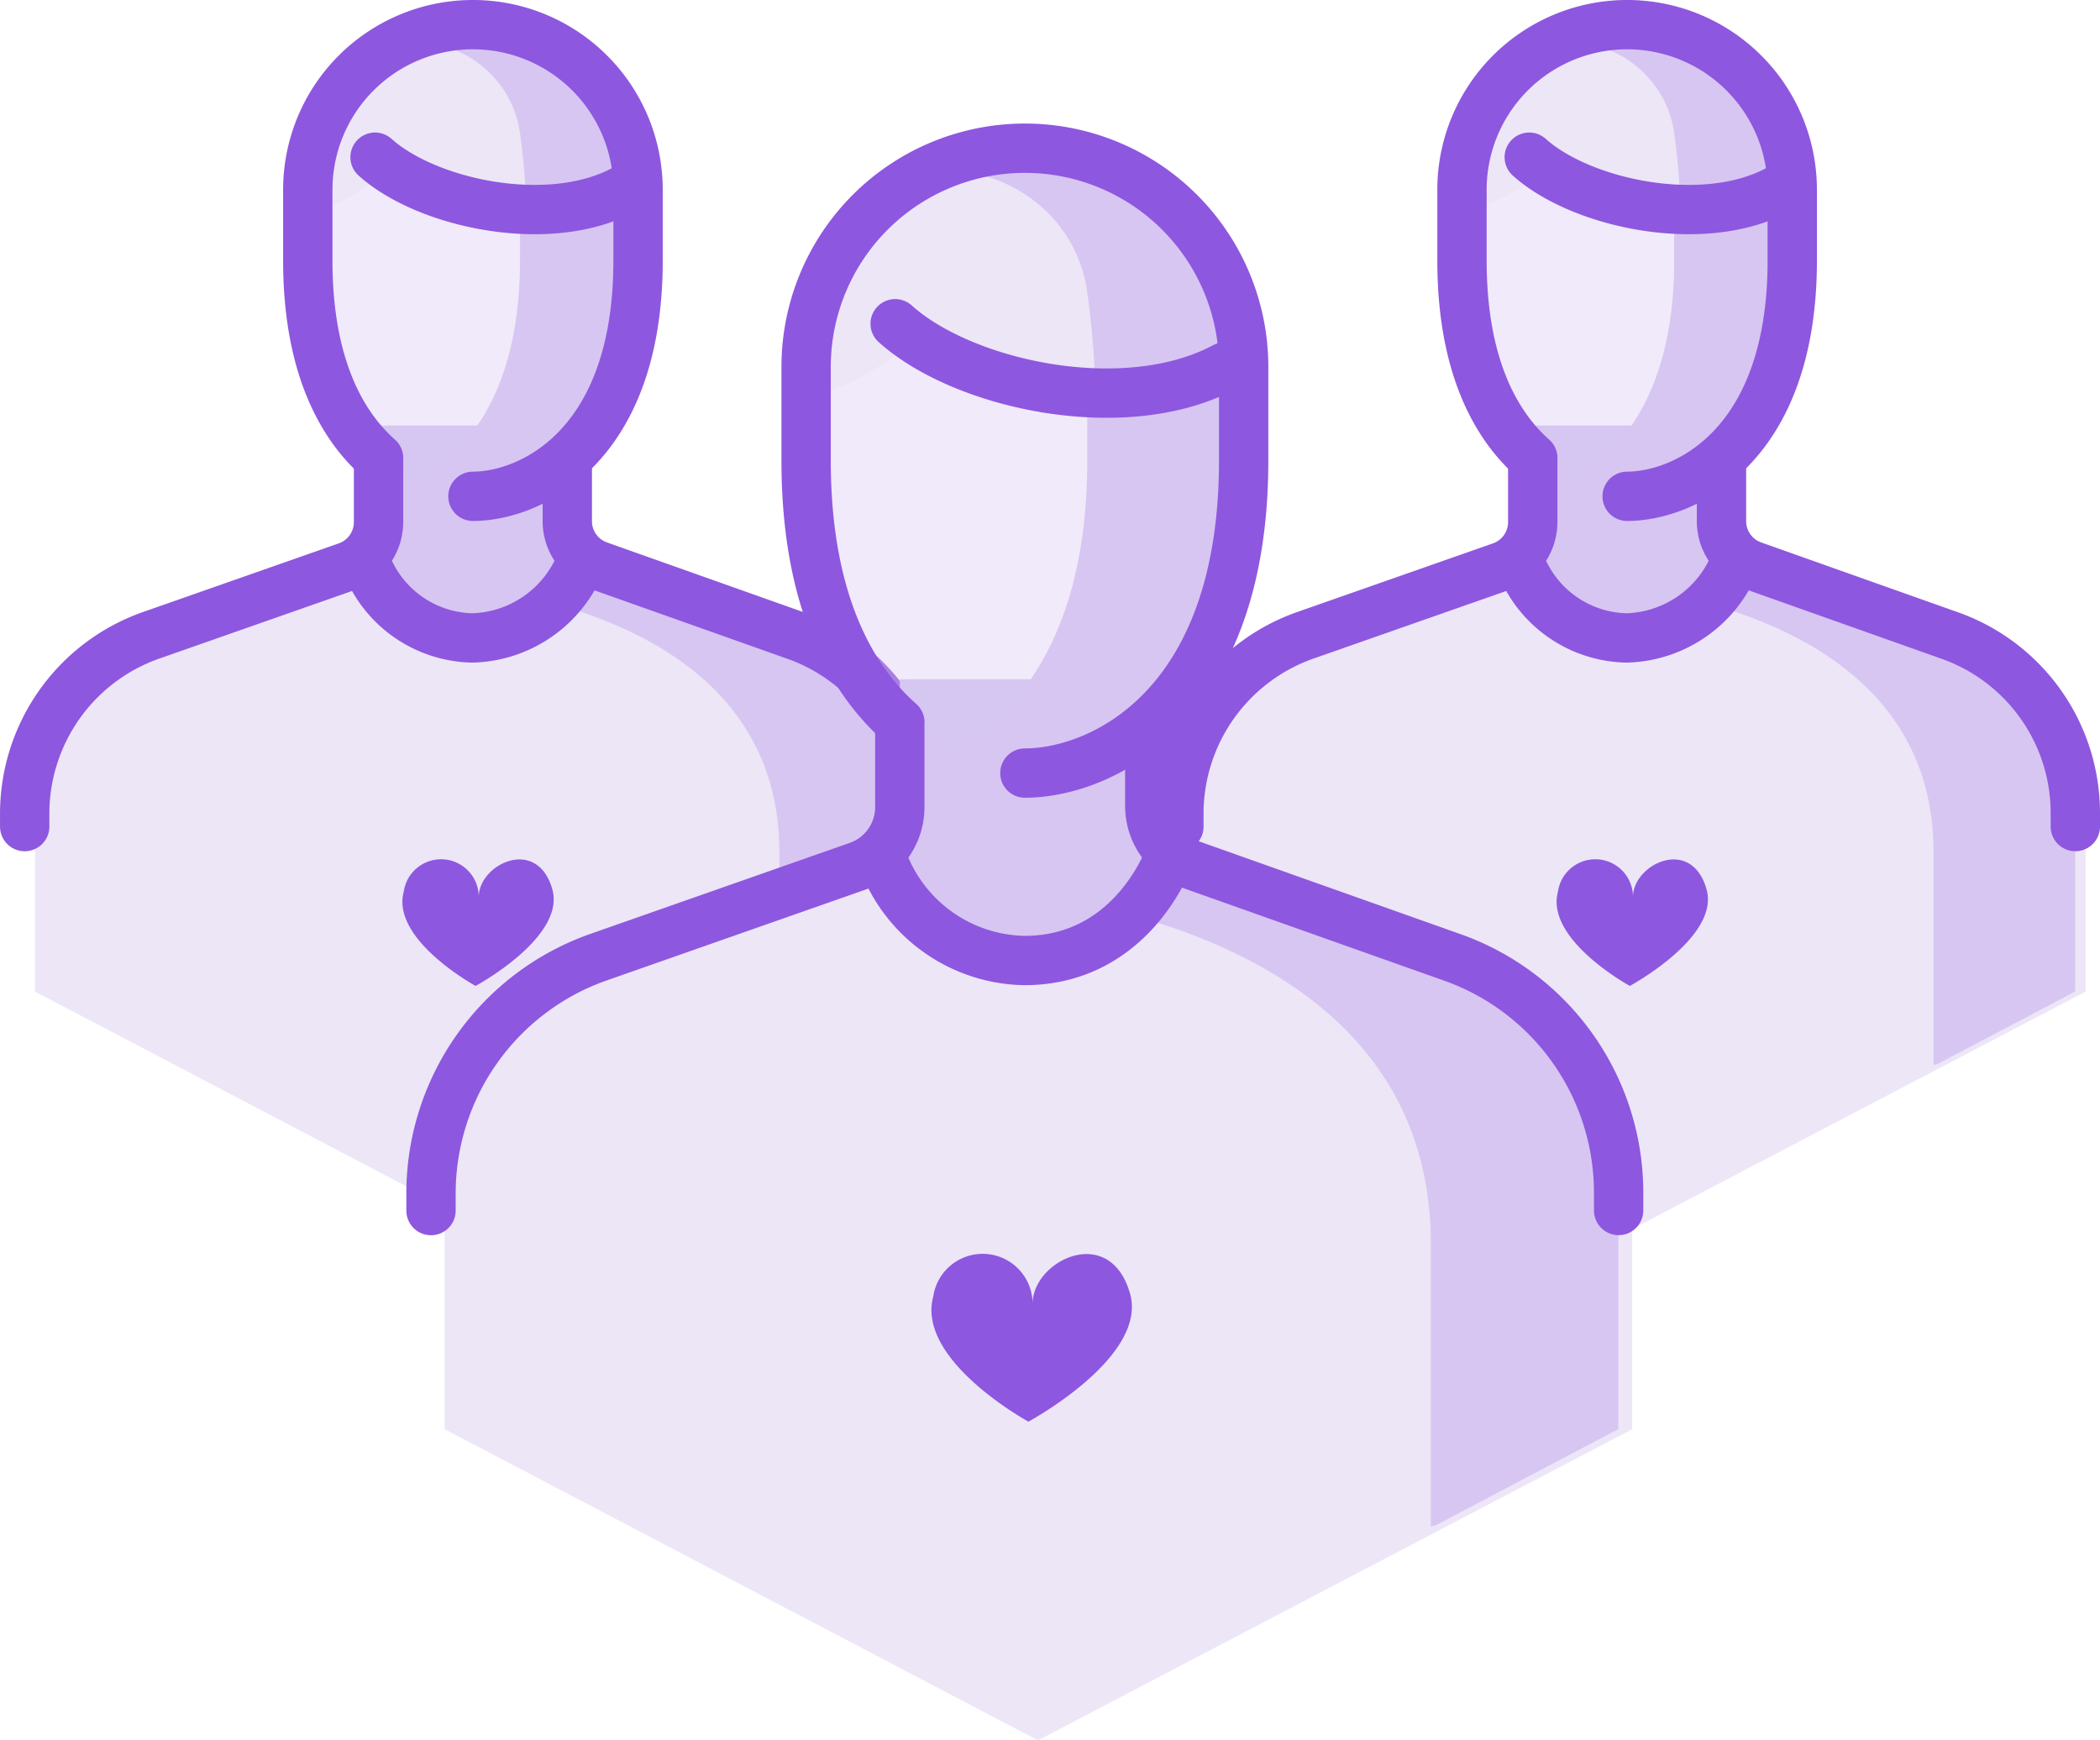 <svg xmlns="http://www.w3.org/2000/svg" width="85.134" height="70.574"><path d="M37.76 32.98v7.23l-18.184 9.524-18.158-9.525v-7.211a7.673 7.673 0 015.107-7.23l7.957-2.792a1.916 1.916 0 001.281-1.808v-3.912h7.651v3.867a1.927 1.927 0 001.281 1.815l7.976 2.831a7.639 7.639 0 015.088 7.211" fill="#ece6f7"/><path d="M31.598 34.546v8.646a.7.7 0 01.149-.042l5.589-2.941v-7.21a8.208 8.208 0 00-5.122-7.218l-8.424-2.948h-9.25l.2.644c6.136 0 16.854 1.909 16.854 11.069" fill="#d7c6f2"/><path d="M23.553 22.446a1.88 1.88 0 01-.555-1.306v-3.884h-7.651v3.921a1.884 1.884 0 01-.529 1.28 4.683 4.683 0 004.341 3.407 4.625 4.625 0 004.393-3.418" fill="#d7c6f2"/><path d="M26.284 7.694v2.869c0 7.612-4.418 9.564-6.694 9.564s-6.694-1.913-6.694-9.564V7.694a6.694 6.694 0 0113.389 0" fill="rgba(215,198,242,0.36)"/><path d="M19.172 1a6.649 6.649 0 00-2.391.459 6.681 6.681 0 014.3 6.235v2.869c0 5.386-2.211 7.93-4.311 8.962a5.587 5.587 0 002.4.6c2.277 0 6.694-1.951 6.694-9.564V7.694A6.7 6.7 0 0019.172 1" fill="#d7c6f2"/><path d="M21.066 5.304c-.521-3.231-4.524-4.808-6.868-2.522a.658.658 0 00-.046.045 7.263 7.263 0 00-2.06 5.506c.853.641 3.316-.867 4.07-1.961a13.545 13.545 0 005.17 2.152 25.848 25.848 0 00-.265-3.22" fill="#ece6f7"/><path d="M15.205 6.374c2.088 1.879 7.034 2.957 10.083 1.322M14.807 22.737a4.709 4.709 0 004.352 3.132 4.877 4.877 0 004.429-3.173m13.755 10.822v-.535a7.639 7.639 0 00-5.088-7.211l-7.976-2.831a1.914 1.914 0 01-1.281-1.8v-2.354m-7.652 0v2.391a1.914 1.914 0 01-1.281 1.8l-7.957 2.791a7.669 7.669 0 00-5.107 7.23v.52" fill="none" stroke="#8e57df" stroke-linecap="round" stroke-linejoin="round" stroke-width="2"/><path d="M15.349 18.575c-1.561-1.382-2.871-3.846-2.871-8.011v-2.87a6.694 6.694 0 0113.389 0v2.869c0 7.612-4.418 9.563-6.694 9.563" fill="none" stroke="#8e57df" stroke-linecap="round" stroke-linejoin="round" stroke-width="2"/><path d="M84.551 32.98v7.23l-18.184 9.524-18.158-9.525v-7.211a7.673 7.673 0 015.107-7.23l7.957-2.792a1.916 1.916 0 001.281-1.808v-3.912h7.651v3.867a1.927 1.927 0 001.281 1.815l7.976 2.831a7.639 7.639 0 015.088 7.211" fill="#ece6f7"/><path d="M78.389 34.546v8.646a.7.7 0 01.149-.042l5.589-2.941v-7.21a8.208 8.208 0 00-5.122-7.218l-8.424-2.948h-9.25l.2.644c6.136 0 16.854 1.909 16.854 11.069" fill="#d7c6f2"/><path d="M70.344 22.446a1.88 1.88 0 01-.555-1.306v-3.884h-7.651v3.921a1.884 1.884 0 01-.529 1.28 4.683 4.683 0 004.341 3.407 4.625 4.625 0 004.393-3.418" fill="#d7c6f2"/><path d="M73.075 7.694v2.869c0 7.612-4.418 9.564-6.694 9.564s-6.694-1.913-6.694-9.564V7.694a6.694 6.694 0 0113.389 0" fill="rgba(215,198,242,0.36)"/><path d="M65.963 1a6.649 6.649 0 00-2.391.459 6.681 6.681 0 014.3 6.235v2.869c0 5.386-2.211 7.93-4.311 8.962a5.587 5.587 0 002.4.6c2.277 0 6.694-1.951 6.694-9.564V7.694A6.7 6.7 0 0065.963 1" fill="#d7c6f2"/><path d="M67.857 5.304c-.521-3.231-4.524-4.808-6.868-2.522a.658.658 0 00-.046.045 7.263 7.263 0 00-2.06 5.506c.853.641 3.316-.867 4.07-1.961a13.545 13.545 0 005.17 2.152 25.848 25.848 0 00-.265-3.22" fill="#ece6f7"/><path d="M61.996 6.374c2.088 1.879 7.034 2.957 10.083 1.322M61.598 22.737a4.709 4.709 0 004.352 3.132 4.877 4.877 0 004.429-3.173m13.755 10.822v-.535a7.639 7.639 0 00-5.088-7.211l-7.976-2.831a1.914 1.914 0 01-1.281-1.8v-2.354m-7.652 0v2.391a1.914 1.914 0 01-1.281 1.8l-7.957 2.791a7.669 7.669 0 00-5.107 7.23v.52" fill="none" stroke="#8e57df" stroke-linecap="round" stroke-linejoin="round" stroke-width="2"/><path d="M62.14 18.575c-1.561-1.382-2.871-3.846-2.871-8.011v-2.87a6.694 6.694 0 0113.389 0v2.869c0 7.612-4.418 9.563-6.694 9.563" fill="none" stroke="#8e57df" stroke-linecap="round" stroke-linejoin="round" stroke-width="2"/><path d="M66.17 48.377v9.578L42.08 70.574 18.025 57.955v-9.553a10.166 10.166 0 016.765-9.578l10.542-3.7a2.539 2.539 0 001.7-2.4v-5.178h10.134v5.122a2.553 2.553 0 001.7 2.4l10.566 3.75a10.12 10.12 0 016.741 9.553" fill="#ece6f7"/><path d="M58.007 50.452v11.455a.93.93 0 01.2-.056l7.4-3.9v-9.549a10.874 10.874 0 00-6.785-9.563l-11.16-3.905H35.409l.27.854c8.129 0 22.328 2.529 22.328 14.664" fill="#d7c6f2"/><path d="M47.349 34.421a2.491 2.491 0 01-.735-1.731v-5.144H36.478v5.194a2.5 2.5 0 01-.7 1.7 6.2 6.2 0 005.746 4.506c4.093 0 5.919-3.965 5.82-4.529" fill="#d7c6f2"/><path d="M50.967 14.878v3.8c0 10.085-5.852 12.67-8.869 12.67s-8.869-2.534-8.869-12.67v-3.8a8.869 8.869 0 1117.738 0" fill="rgba(215,198,242,0.36)"/><path d="M41.545 6.009a8.808 8.808 0 00-3.167.609 8.851 8.851 0 015.7 8.26v3.8c0 7.135-2.93 10.506-5.711 11.873a7.4 7.4 0 003.177.8c3.016 0 8.869-2.585 8.869-12.67v-3.8a8.869 8.869 0 00-8.868-8.872" fill="#d7c6f2"/><path d="M44.057 11.71c-.69-4.281-5.993-6.37-9.1-3.341l-.062.06a9.623 9.623 0 00-2.73 7.295c1.131.849 4.393-1.148 5.392-2.6a17.945 17.945 0 006.85 2.851 34.245 34.245 0 00-.35-4.265" fill="#ece6f7"/><path d="M36.29 13.128c2.767 2.489 9.319 3.917 13.358 1.752M35.763 34.806a6.239 6.239 0 005.766 4.144c4.4 0 5.867-4.2 5.867-4.2m18.223 14.336v-.709a10.12 10.12 0 00-6.741-9.553l-10.566-3.75a2.536 2.536 0 01-1.7-2.383v-3.117m-10.134 0v3.167a2.536 2.536 0 01-1.7 2.383l-10.542 3.7a10.159 10.159 0 00-6.763 9.582v.684" fill="none" stroke="#8e57df" stroke-linecap="round" stroke-linejoin="round" stroke-width="2"/><path d="M36.48 29.292c-2.069-1.83-3.8-5.1-3.8-10.613v-3.8a8.869 8.869 0 1117.738 0v3.8c0 10.085-5.852 12.67-8.869 12.67" fill="none" stroke="#8e57df" stroke-linecap="round" stroke-linejoin="round" stroke-width="2"/><path d="M22.389 36.054c-.622-2.159-2.98-1.008-2.98.319a1.528 1.528 0 00-3.04-.221c-.531 1.949 2.912 3.828 2.912 3.828s3.669-1.977 3.108-3.926m46.792 0c-.622-2.159-2.98-1.008-2.98.319a1.528 1.528 0 00-3.04-.221c-.531 1.949 2.912 3.828 2.912 3.828s3.669-1.977 3.108-3.926M45.809 52.448c-.823-2.861-3.948-1.336-3.948.422a2.024 2.024 0 00-4.027-.292c-.7 2.582 3.858 5.071 3.858 5.071s4.861-2.62 4.118-5.2" fill="#8e57df"/></svg>
